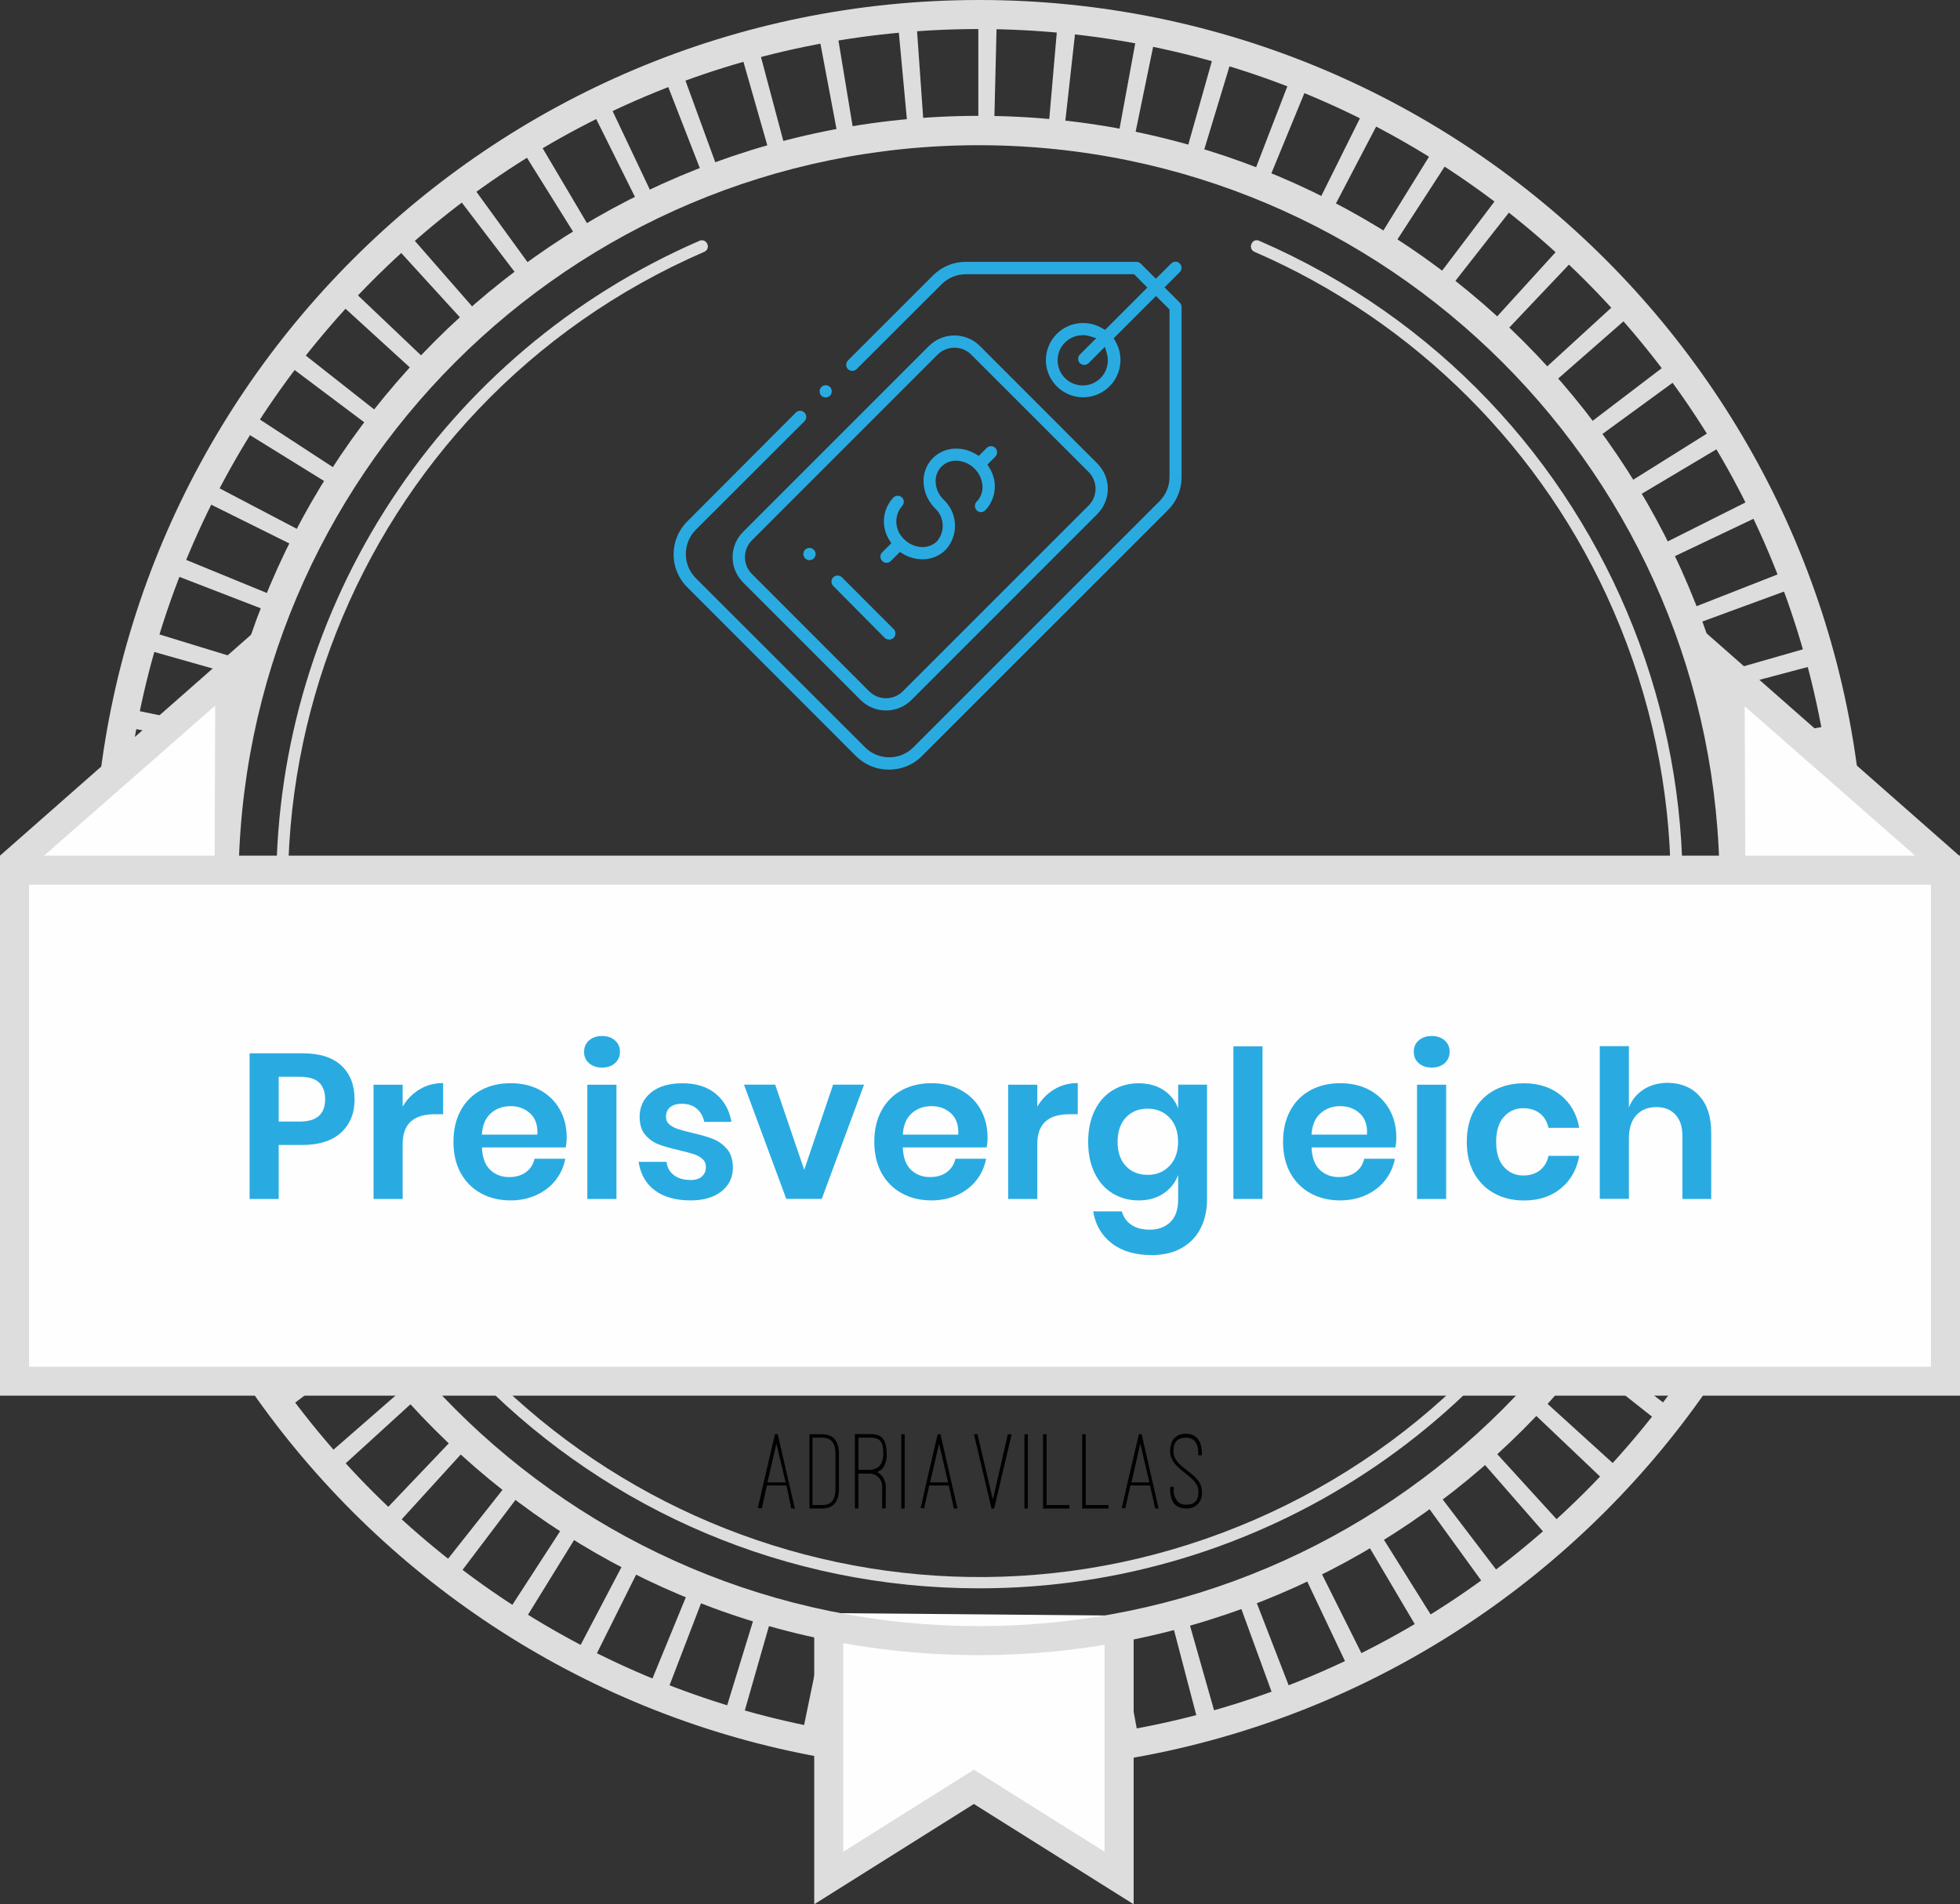 <?xml version="1.0" encoding="utf-8"?>
<!-- Generator: Adobe Illustrator 25.0.1, SVG Export Plug-In . SVG Version: 6.00 Build 0)  -->
<svg version="1.1" id="Layer_1" xmlns="http://www.w3.org/2000/svg" xmlns:xlink="http://www.w3.org/1999/xlink" x="0px" y="0px"
	 viewBox="0 0 246.98 240" style="enable-background:new 0 0 246.98 240;" xml:space="preserve">
<rect x="0" y="0" width="246.98" height="240" fill="#333333" stroke="none"/>
<style type="text/css">
	.st0{fill:#DDDDDD;}
	.st1{fill:#FEFEFE;}
	.st2{enable-background:new    ;}
	.st3{fill:#29ABE2;}
</style>
<g id="Layer_2_1_">
	<g id="Layer_1-2">
		<path class="st0" d="M123.37,223.24c-61.65-0.01-111.62-49.98-111.61-111.63S61.74-0.01,123.39,0
			C185.03,0.01,235,49.98,235,111.62C234.93,173.24,184.99,223.17,123.37,223.24z M123.37,3.66c-59.65,0-108,48.35-108,108
			s48.35,108,108,108s108-48.35,108-108l0,0C231.33,52.03,183,3.7,123.37,3.66z"/>
		<path class="st0" d="M123.42,220.67L123.42,220.67c-0.76,0-1.52,0-2.27,0l0.27-13.17h2V220.67z M131.15,220.4l-0.91-13.14l2-0.17
			l1.21,13.12C132.71,220.28,131.93,220.35,131.15,220.4z M113.37,220.22l-2.31-0.23l1.47-13.1c0.68,0.08,1.35,0.15,2,0.21
			L113.37,220.22z M141.16,219.22l-2.14-13c0.68-0.11,1.35-0.23,2-0.36l2.41,13L141.16,219.22z M103.39,218.84
			c-0.76-0.14-1.52-0.29-2.27-0.45l2.67-12.9c0.67,0.14,1.33,0.27,2,0.39L103.39,218.84z M151,217.14l-3.34-12.75
			c0.67-0.17,1.33-0.35,2-0.54l3.6,12.68L151,217.14z M93.57,216.56l-2.24-0.66l3.87-12.6l2,0.58L93.57,216.56z M160.57,214.14
			l-4.52-12.38c0.65-0.23,1.29-0.47,1.93-0.72l4.76,12.28L160.57,214.14z M84,213.36c-0.73-0.28-1.45-0.57-2.17-0.87l5-12.18
			l1.89,0.76L84,213.36z M169.91,210.26l-5.64-11.9c0.61-0.3,1.23-0.59,1.84-0.9l5.89,11.79c-0.68,0.35-1.37,0.68-2.07,1.01H169.91z
			 M74.77,209.26c-0.7-0.34-1.39-0.7-2.07-1.06l6.12-11.66l1.83,0.93L74.77,209.26z M178.77,205.53l-6.7-11.34l1.74-1.06l7,11.2
			c-0.67,0.42-1.33,0.83-2,1.22L178.77,205.53z M66,204.37c-0.66-0.41-1.32-0.82-2-1.24l7.17-11.06c0.58,0.38,1.15,0.74,1.74,1.1
			L66,204.37z M187.23,200l-7.73-10.67c0.55-0.4,1.1-0.8,1.64-1.21l8,10.5C188.48,199.12,187.85,199.58,187.23,200z M57.67,198.67
			l-1.84-1.42L64,186.91c0.53,0.42,1.07,0.84,1.62,1.25L57.67,198.67z M195.1,193.77l-8.67-9.93c0.51-0.44,1-0.9,1.52-1.36
			l8.88,9.74L195.1,193.77z M49.93,192.24c-0.58-0.52-1.15-1.05-1.71-1.59l9.09-9.54c0.49,0.47,1,0.93,1.49,1.39L49.93,192.24z
			 M202.37,186.8l-9.55-9.08c0.47-0.5,0.94-1,1.4-1.5l9.78,8.88C203.43,185.67,202.9,186.24,202.37,186.8z M42.8,185.12
			c-0.52-0.57-1-1.15-1.55-1.74l9.93-8.66c0.44,0.51,0.9,1,1.36,1.52L42.8,185.12z M209,179.2l-10.37-8.2l1.25-1.62l10.51,8
			C209.92,178,209.45,178.59,209,179.2z M36.4,177.38c-0.47-0.61-0.93-1.24-1.38-1.86l10.67-7.73c0.39,0.55,0.8,1.1,1.21,1.64
			L36.4,177.38z M214.84,171l-11-7.19c0.37-0.57,0.73-1.15,1.09-1.73l11.2,7C215.69,169.71,215.27,170.37,214.84,171z M30.67,169.09
			c-0.41-0.67-0.81-1.33-1.2-2l11.33-6.72c0.35,0.59,0.7,1.17,1.06,1.75L30.67,169.09z M220,162.31l-11.67-6.12
			c0.32-0.6,0.63-1.21,0.94-1.83l11.73,5.88C220.66,160.94,220.31,161.63,220,162.31z M25.81,160.31c-0.35-0.69-0.68-1.39-1-2.09
			l11.9-5.64c0.29,0.62,0.59,1.23,0.89,1.83L25.81,160.31z M224.27,153.18l-12.18-5c0.26-0.63,0.52-1.27,0.77-1.91l12.23,4.73
			c-0.28,0.74-0.57,1.47-0.87,2.18H224.27z M21.69,151.11c-0.29-0.72-0.56-1.45-0.82-2.18l12.37-4.51l0.72,1.92L21.69,151.11z
			 M227.63,143.69L215,139.82c0.2-0.66,0.39-1.31,0.58-2l12.67,3.61C228.08,142.2,227.86,143,227.63,143.69z M18.48,141.56
			c-0.22-0.75-0.42-1.5-0.62-2.25L30.61,136c0.17,0.66,0.35,1.32,0.54,2L18.48,141.56z M230.14,133.93l-12.9-2.68
			c0.14-0.67,0.27-1.34,0.4-2l13,2.4C230.45,132.41,230.3,133.17,230.14,133.93z M16.14,131.75c-0.14-0.76-0.28-1.52-0.4-2.29
			l13-2.14c0.11,0.67,0.22,1.34,0.35,2L16.14,131.75z M231.73,124l-13.09-1.48c0.08-0.67,0.15-1.35,0.21-2l13.12,1.2
			C231.9,122.45,231.82,123.21,231.73,124z M14.78,121.8c-0.07-0.77-0.13-1.54-0.19-2.32l13.14-0.93c0.05,0.68,0.11,1.36,0.17,2
			L14.78,121.8z M232.4,113.96l-13.17-0.27c0-0.68,0-1.37,0-2v-0.2h13.18v0.2c0.02,0.7,0.01,1.48-0.01,2.25V113.96z M27.49,111.76
			H14.31v-0.1c0-0.74,0-1.48,0-2.21l13.17,0.25c0,0.65,0,1.3,0,2L27.49,111.76z M219,104.61c-0.05-0.68-0.11-1.35-0.17-2l13.17-1.26
			c0.07,0.77,0.13,1.54,0.19,2.32L219,104.61z M27.88,102.86l-13.12-1.19c0.07-0.77,0.15-1.54,0.23-2.31l13.1,1.47
			C28,101.5,27.94,102.18,27.88,102.86z M217.96,95.86c-0.11-0.67-0.23-1.33-0.36-2l13-2.43c0.14,0.76,0.28,1.52,0.41,2.29
			L217.96,95.86z M29.09,94.09l-13-2.39c0.14-0.77,0.29-1.53,0.45-2.29l12.9,2.67C29.33,92.75,29.21,93.42,29.09,94.09z
			 M216.09,87.17l-0.54-2l12.66-3.63c0.22,0.75,0.42,1.5,0.62,2.25L216.09,87.17z M31.09,85.47l-12.67-3.59
			c0.21-0.74,0.43-1.49,0.66-2.23l12.59,3.86C31.47,84.16,31.28,84.82,31.09,85.47z M213.46,78.72c-0.23-0.64-0.47-1.27-0.72-1.91
			L225,72c0.29,0.73,0.56,1.45,0.83,2.18L213.46,78.72z M33.9,77.07l-12.29-4.75c0.28-0.73,0.57-1.45,0.86-2.16l12.19,5
			C34.4,75.79,34.15,76.43,33.9,77.07z M210.05,70.57c-0.29-0.62-0.59-1.23-0.9-1.83l11.78-5.91c0.35,0.69,0.69,1.39,1,2.09
			L210.05,70.57z M37.48,69l-11.8-5.86c0.35-0.7,0.7-1.39,1.06-2.08l11.67,6.12C38.09,67.74,37.78,68.34,37.48,69z M205.89,62.82
			c-0.35-0.59-0.7-1.17-1.06-1.75l11.18-7c0.41,0.65,0.81,1.31,1.21,2L205.89,62.82z M41.79,61.21l-11.2-6.93
			c0.41-0.66,0.82-1.32,1.25-2l11,7.18C42.51,60.06,42.15,60.63,41.79,61.21z M201,55.37c-0.4-0.55-0.81-1.1-1.22-1.64l10.5-8
			c0.46,0.61,0.93,1.23,1.38,1.86L201,55.37z M46.8,53.9L36.28,46c0.47-0.62,0.94-1.23,1.42-1.84l10.35,8.15
			C47.63,52.81,47.21,53.36,46.8,53.9z M195.5,48.45c-0.45-0.51-0.9-1-1.36-1.52l9.72-8.9c0.53,0.58,1,1.15,1.55,1.74L195.5,48.45z
			 M52.5,47.09l-9.73-8.88c0.52-0.57,1-1.14,1.58-1.7l9.55,9.08c-0.52,0.49-0.99,0.99-1.45,1.5H52.5z M189.42,42.09l-1.5-1.4
			l8.86-9.74c0.58,0.52,1.14,1.05,1.7,1.58L189.42,42.09z M58.71,40.82l-8.88-9.73l1.73-1.55l8.67,9.92
			C59.72,39.9,59.22,40.36,58.71,40.82z M182.71,36.27L181.05,35L189,24.5c0.62,0.46,1.23,0.93,1.83,1.41L182.71,36.27z
			 M65.52,35.15l-8-10.5c0.62-0.47,1.24-0.93,1.86-1.38l7.74,10.66L65.52,35.15z M175.46,31.15L173.73,30l6.93-11.2
			c0.66,0.41,1.32,0.82,2,1.24L175.46,31.15z M72.81,30.15L65.85,19c0.66-0.41,1.32-0.82,2-1.21l6.71,11.34L72.81,30.15z
			 M167.81,26.66L166,25.7l5.86-11.79c0.7,0.34,1.39,0.69,2.07,1.05L167.81,26.66z M80.52,25.84L74.63,14l2.09-1l5.64,11.9
			c-0.61,0.31-1.23,0.61-1.83,0.92L80.52,25.84z M159.77,22.91l-1.9-0.76l4.74-12.29c0.73,0.28,1.45,0.57,2.17,0.87L159.77,22.91z
			 M88.6,22.25L83.83,10L86,9.13l4.52,12.38c-0.64,0.23-1.28,0.49-1.91,0.72L88.6,22.25z M151.42,19.92l-2-0.57L153,6.67
			c0.75,0.21,1.5,0.43,2.24,0.66L151.42,19.92z M97,19.41L93.38,6.74c0.74-0.21,1.49-0.42,2.23-0.61L99,18.87
			C98.33,19.04,97.67,19.22,97,19.41z M142.87,17.72c-0.67-0.14-1.33-0.27-2-0.39l2.39-13l2.28,0.44L142.87,17.72z M105.62,17.38
			l-2.44-12.95L105.47,4l2.15,13C106.95,17.12,106.28,17.25,105.62,17.38L105.62,17.38z M134.12,16.33l-2-0.2L133.26,3
			c0.77,0.07,1.55,0.15,2.32,0.24L134.12,16.33z M114.38,16.15L113.16,3l2.32-0.19L116.41,16C115.73,16,115.05,16.09,114.38,16.15
			L114.38,16.15z M125.28,15.75h-2V2.56h0.15h2.17L125.28,15.75z"/>
		<polygon class="st1" points="104.43,203.3 104.43,236.69 122.72,225.2 141.02,236.69 141.02,203.62 		"/>
		<polygon class="st0" points="142.85,240 122.72,227.36 102.6,240 102.6,204.72 106.26,204.72 106.26,233.38 122.72,223.04 
			139.19,233.38 139.19,204.72 142.85,204.72 		"/>
		<path class="st0" d="M123.37,208.6c-53.57,0-97-43.43-97-97s43.43-97,97-97s97,43.43,97,97v0
			C220.32,165.15,176.92,208.55,123.37,208.6z M123.37,18.3c-51.54,0-93.32,41.78-93.32,93.32s41.78,93.32,93.32,93.32
			s93.32-41.78,93.32-93.32C216.63,60.1,174.89,18.36,123.37,18.3z"/>
		<path class="st0" d="M123.37,200.18c-48.92,0-88.57-39.66-88.56-88.58c0-35.28,20.95-67.2,53.31-81.24
			c0.35-0.18,0.79-0.04,0.97,0.31c0.01,0.02,0.02,0.04,0.03,0.07c0.18,0.36,0.03,0.8-0.33,0.98c-0.02,0.01-0.03,0.02-0.05,0.02
			c-44.13,19.15-64.38,70.44-45.23,114.57s70.44,64.38,114.57,45.23s64.38-70.44,45.23-114.57c-8.79-20.27-24.96-36.44-45.23-45.23
			c-0.37-0.15-0.55-0.58-0.4-0.95c0.01-0.02,0.01-0.03,0.02-0.05c0.14-0.37,0.54-0.56,0.91-0.42c0.03,0.01,0.06,0.02,0.09,0.04
			c44.87,19.47,65.46,71.63,45.99,116.51c-14.04,32.37-45.96,53.31-81.24,53.31L123.37,200.18z"/>
		<polygon class="st1" points="29.63,109.56 29.63,98.93 33.21,81.13 1.82,109.34 		"/>
		<polygon class="st0" points="2.46,110.55 0,107.84 35.04,77 29.89,100.69 29.9,110.1 27.04,110.07 27.12,88.93 		"/>
		<polygon class="st1" points="217.34,109.64 217.34,99.01 213.76,81.21 245.15,109.42 		"/>
		<polygon class="st0" points="244.51,110.63 246.97,107.92 211.93,77.08 217.08,100.77 217.07,110.18 219.93,110.15 219.85,89.01 
					"/>
		<rect x="1.83" y="109.67" class="st1" width="243.32" height="64.41"/>
		<path class="st0" d="M247,175.9H0v-68.06h247V175.9z M3.66,172.25h239.66V111.5H3.66V172.25z"/>
		<g class="st2">
			<path class="st3" d="M35.12,144.3v6.81h-3.67v-18.36h6.68c2.17,0,3.8,0.52,4.9,1.56c1.1,1.04,1.65,2.45,1.65,4.24
				c0,1.75-0.57,3.15-1.7,4.19s-2.75,1.56-4.85,1.56H35.12z M40.97,138.55c0-0.92-0.25-1.62-0.75-2.11s-1.33-0.73-2.47-0.73h-2.63
				v5.64h2.63C39.9,141.36,40.97,140.42,40.97,138.55z"/>
			<path class="st3" d="M52.88,137.29c0.88-0.53,1.87-0.79,2.96-0.79v3.93h-1.07c-2.69,0-4.03,1.25-4.03,3.74v6.94h-3.67v-14.4h3.67
				v2.76C51.28,138.54,51.99,137.82,52.88,137.29z"/>
			<path class="st3" d="M71.29,144.61H60.73c0.05,1.28,0.4,2.23,1.04,2.83c0.64,0.61,1.44,0.91,2.39,0.91
				c0.85,0,1.56-0.21,2.12-0.62c0.56-0.42,0.92-0.98,1.08-1.69h3.87c-0.19,1.01-0.6,1.91-1.22,2.7c-0.62,0.8-1.43,1.42-2.41,1.87
				c-0.98,0.45-2.07,0.68-3.26,0.68c-1.4,0-2.65-0.3-3.74-0.9c-1.09-0.6-1.94-1.45-2.55-2.56c-0.61-1.11-0.91-2.42-0.91-3.93
				s0.3-2.82,0.91-3.94c0.61-1.12,1.46-1.97,2.55-2.56c1.09-0.59,2.34-0.88,3.74-0.88c1.42,0,2.67,0.29,3.73,0.88
				c1.07,0.59,1.89,1.4,2.47,2.43c0.58,1.03,0.87,2.21,0.87,3.52C71.42,143.73,71.37,144.14,71.29,144.61z M66.8,140.32
				c-0.67-0.61-1.49-0.91-2.46-0.91c-0.99,0-1.82,0.3-2.5,0.91c-0.68,0.61-1.05,1.5-1.12,2.68h6.99
				C67.78,141.82,67.47,140.93,66.8,140.32z"/>
			<path class="st3" d="M74.22,131.13c0.42-0.37,0.96-0.56,1.64-0.56c0.68,0,1.22,0.19,1.64,0.56c0.42,0.37,0.62,0.85,0.62,1.44
				c0,0.57-0.21,1.04-0.62,1.42c-0.42,0.37-0.96,0.56-1.64,0.56c-0.68,0-1.22-0.19-1.64-0.56c-0.42-0.37-0.62-0.84-0.62-1.42
				C73.6,131.98,73.81,131.5,74.22,131.13z M77.68,136.71v14.4h-3.67v-14.4H77.68z"/>
			<path class="st3" d="M90.19,137.85c1.06,0.88,1.72,2.06,1.98,3.54h-3.43c-0.14-0.69-0.45-1.25-0.94-1.66
				c-0.49-0.42-1.12-0.62-1.9-0.62c-0.62,0-1.11,0.15-1.46,0.44c-0.35,0.29-0.52,0.69-0.52,1.2c0,0.4,0.14,0.72,0.42,0.96
				c0.28,0.24,0.62,0.43,1.04,0.57s1.01,0.3,1.79,0.49c1.09,0.24,1.98,0.5,2.67,0.77c0.68,0.27,1.27,0.69,1.77,1.27
				c0.49,0.58,0.74,1.36,0.74,2.35c0,1.23-0.48,2.23-1.44,2.99s-2.26,1.14-3.89,1.14c-1.87,0-3.37-0.42-4.5-1.26
				c-1.13-0.84-1.81-2.04-2.05-3.6h3.51c0.09,0.71,0.4,1.27,0.94,1.68c0.54,0.41,1.24,0.61,2.11,0.61c0.62,0,1.1-0.15,1.43-0.46
				c0.33-0.3,0.49-0.7,0.49-1.18c0-0.42-0.14-0.75-0.43-1.01s-0.64-0.46-1.07-0.6c-0.43-0.14-1.03-0.3-1.81-0.49
				c-1.07-0.24-1.95-0.49-2.61-0.74c-0.67-0.25-1.24-0.65-1.72-1.21c-0.48-0.55-0.71-1.32-0.71-2.29c0-1.25,0.48-2.26,1.43-3.04
				c0.95-0.78,2.27-1.17,3.95-1.17C87.73,136.52,89.13,136.97,90.19,137.85z"/>
			<path class="st3" d="M101.34,147.44l3.64-10.74h3.9l-5.33,14.4h-4.47l-5.33-14.4h3.93L101.34,147.44z"/>
			<path class="st3" d="M124.32,144.61h-10.56c0.05,1.28,0.4,2.23,1.04,2.83c0.64,0.61,1.44,0.91,2.39,0.91
				c0.85,0,1.56-0.21,2.12-0.62c0.56-0.42,0.92-0.98,1.08-1.69h3.87c-0.19,1.01-0.6,1.91-1.22,2.7c-0.62,0.8-1.43,1.42-2.41,1.87
				c-0.98,0.45-2.07,0.68-3.26,0.68c-1.4,0-2.65-0.3-3.74-0.9c-1.09-0.6-1.94-1.45-2.55-2.56c-0.61-1.11-0.91-2.42-0.91-3.93
				s0.3-2.82,0.91-3.94c0.61-1.12,1.46-1.97,2.55-2.56c1.09-0.59,2.34-0.88,3.74-0.88c1.42,0,2.67,0.29,3.73,0.88
				c1.07,0.59,1.89,1.4,2.47,2.43c0.58,1.03,0.87,2.21,0.87,3.52C124.46,143.73,124.41,144.14,124.32,144.61z M119.84,140.32
				c-0.67-0.61-1.49-0.91-2.46-0.91c-0.99,0-1.82,0.3-2.5,0.91c-0.68,0.61-1.05,1.5-1.12,2.68h6.99
				C120.81,141.82,120.51,140.93,119.84,140.32z"/>
			<path class="st3" d="M132.85,137.29c0.88-0.53,1.87-0.79,2.96-0.79v3.93h-1.07c-2.69,0-4.03,1.25-4.03,3.74v6.94h-3.67v-14.4
				h3.67v2.76C131.26,138.54,131.97,137.82,132.85,137.29z"/>
			<path class="st3" d="M146.61,137.38c0.87,0.57,1.48,1.34,1.85,2.31v-2.99h3.64v14.46c0,1.33-0.26,2.54-0.79,3.6
				c-0.53,1.07-1.32,1.9-2.37,2.51c-1.05,0.61-2.32,0.91-3.81,0.91c-2.08,0-3.76-0.49-5.04-1.48s-2.06-2.33-2.34-4.03h3.61
				c0.21,0.73,0.61,1.3,1.21,1.7c0.6,0.41,1.37,0.61,2.3,0.61c1.07,0,1.94-0.32,2.6-0.95c0.66-0.63,0.99-1.59,0.99-2.87v-3.07
				c-0.36,0.97-0.98,1.75-1.85,2.33c-0.87,0.58-1.91,0.87-3.12,0.87s-2.31-0.29-3.28-0.88c-0.97-0.59-1.73-1.44-2.27-2.56
				c-0.55-1.12-0.82-2.43-0.82-3.94s0.27-2.82,0.82-3.94c0.54-1.12,1.3-1.97,2.27-2.56c0.97-0.59,2.06-0.88,3.28-0.88
				S145.74,136.81,146.61,137.38z M141.87,140.84c-0.69,0.75-1.04,1.77-1.04,3.07s0.35,2.32,1.04,3.05
				c0.69,0.74,1.61,1.11,2.76,1.11c1.11,0,2.02-0.38,2.74-1.13s1.08-1.76,1.08-3.03c0-1.28-0.36-2.3-1.08-3.05s-1.63-1.13-2.74-1.13
				C143.49,139.72,142.57,140.1,141.87,140.84z"/>
			<path class="st3" d="M159.09,131.87v19.24h-3.67v-19.24H159.09z"/>
			<path class="st3" d="M175.83,144.61h-10.56c0.05,1.28,0.4,2.23,1.04,2.83c0.64,0.61,1.44,0.91,2.39,0.91
				c0.85,0,1.56-0.21,2.12-0.62s0.92-0.98,1.08-1.69h3.87c-0.19,1.01-0.6,1.91-1.22,2.7c-0.62,0.8-1.43,1.42-2.41,1.87
				c-0.98,0.45-2.07,0.68-3.26,0.68c-1.4,0-2.65-0.3-3.74-0.9c-1.09-0.6-1.94-1.45-2.55-2.56c-0.61-1.11-0.91-2.42-0.91-3.93
				s0.3-2.82,0.91-3.94c0.61-1.12,1.46-1.97,2.55-2.56c1.09-0.59,2.34-0.88,3.74-0.88c1.42,0,2.66,0.29,3.73,0.88
				c1.07,0.59,1.89,1.4,2.47,2.43c0.58,1.03,0.87,2.21,0.87,3.52C175.96,143.73,175.92,144.14,175.83,144.61z M171.35,140.32
				c-0.67-0.61-1.49-0.91-2.46-0.91c-0.99,0-1.82,0.3-2.5,0.91c-0.68,0.61-1.05,1.5-1.12,2.68h6.99
				C172.32,141.82,172.01,140.93,171.35,140.32z"/>
			<path class="st3" d="M178.77,131.13c0.42-0.37,0.96-0.56,1.64-0.56s1.22,0.19,1.64,0.56c0.42,0.37,0.62,0.85,0.62,1.44
				c0,0.57-0.21,1.04-0.62,1.42c-0.42,0.37-0.96,0.56-1.64,0.56s-1.22-0.19-1.64-0.56c-0.42-0.37-0.62-0.84-0.62-1.42
				C178.14,131.98,178.35,131.5,178.77,131.13z M182.23,136.71v14.4h-3.67v-14.4H182.23z"/>
			<path class="st3" d="M196.67,138.03c1.24,1.01,2.02,2.38,2.33,4.11h-3.88c-0.16-0.76-0.51-1.37-1.07-1.81
				c-0.56-0.44-1.26-0.66-2.11-0.66c-0.97,0-1.78,0.36-2.43,1.08c-0.65,0.72-0.98,1.77-0.98,3.16s0.33,2.44,0.98,3.16
				c0.65,0.72,1.46,1.08,2.43,1.08c0.85,0,1.55-0.22,2.11-0.66c0.55-0.44,0.91-1.04,1.07-1.81H199c-0.31,1.73-1.09,3.1-2.33,4.11
				c-1.24,1.01-2.79,1.51-4.64,1.51c-1.4,0-2.65-0.3-3.74-0.9c-1.09-0.6-1.94-1.45-2.55-2.56c-0.61-1.11-0.91-2.42-0.91-3.93
				s0.3-2.82,0.91-3.94c0.61-1.12,1.46-1.97,2.55-2.56c1.09-0.59,2.34-0.88,3.74-0.88C193.88,136.52,195.43,137.03,196.67,138.03z"
				/>
			<path class="st3" d="M214.15,138.14c0.99,1.09,1.48,2.63,1.48,4.6v8.37H212v-7.96c0-1.14-0.29-2.03-0.88-2.67
				s-1.39-0.95-2.42-0.95c-1.04,0-1.87,0.34-2.5,1.01c-0.62,0.68-0.94,1.65-0.94,2.91v7.64h-3.67v-19.24h3.67v7.72
				c0.38-0.97,1.01-1.73,1.88-2.28s1.88-0.82,3.03-0.82C211.84,136.5,213.17,137.04,214.15,138.14z"/>
		</g>
		<path d="M118.33,181.94l1.14,4.89h-2.27L118.33,181.94z M120.2,190.12h0.45l-2.14-9.36h-0.35l-1.42,6.07l0,0l-0.73,3.25h0.44
			l0.64-2.86h2.47L120.2,190.12z M114,180.76h-0.43v9.36H114L114,180.76z M108.17,181.19h1.53c1.24,0,1.6,0.58,1.6,2
			s-0.64,2.06-1.88,2.06h-1.25V181.19z M111.62,187.51c0.03-0.61-0.19-1.21-0.63-1.65c-0.14-0.14-0.3-0.25-0.47-0.34
			c0.25-0.1,0.49-0.25,0.69-0.43c0.39-0.54,0.57-1.2,0.52-1.86c0-1.71-0.53-2.49-2-2.49h-2v9.37h0.43v-4.38h1.25
			c0.89-0.08,1.67,0.57,1.75,1.45c0.01,0.11,0.01,0.22,0,0.33v2.6h0.45L111.62,187.51z M103.55,181.19c1.21,0,1.73,0.65,1.73,2.1
			v4.3c0,1.45-0.52,2.1-1.73,2.1h-1.17v-8.5L103.55,181.19z M103.55,190.12c1.49,0,2.17-0.86,2.17-2.53v-4.3
			c0-1.67-0.68-2.53-2.17-2.53H102v9.36H103.55z M97.83,181.94l1.17,4.89h-2.29L97.83,181.94z M99.71,190.12h0.45L98,180.76h-0.35
			l-1.42,6.07l0,0l-0.74,3.25H96l0.64-2.86h2.47L99.71,190.12z"/>
		<path d="M147.45,187.64c0,1.65,0.67,2.47,2,2.47c1.03,0.08,1.93-0.69,2.01-1.72c0.01-0.14,0.01-0.28-0.01-0.41
			c0-2.4-3.59-2.85-3.59-5.07c0-1.21,0.57-1.72,1.57-1.72s1.57,0.64,1.57,2v0.22h0.45v-0.22c0-1.61-0.7-2.49-2-2.49s-2,0.81-2,2.21
			c0,2.42,3.57,3,3.57,5.07c0,1.24-0.57,1.66-1.57,1.66c-0.36,0.02-0.72-0.1-1-0.34c-0.42-0.46-0.62-1.08-0.55-1.7v-0.21h-0.43
			L147.45,187.64z M143.69,181.94l1.14,4.89h-2.26L143.69,181.94z M145.57,190.12H146l-2.14-9.36h-0.35l-1.42,6.07l0,0l-0.74,3.25
			h0.45l0.64-2.86h2.47L145.57,190.12z M139.67,189.69h-2.86v-8.93h-0.44v9.36h3.3V189.69z M134.75,189.69h-2.87v-8.93h-0.44v9.36
			h3.31V189.69z M129.52,180.76h-0.43v9.36h0.43V180.76z M123.17,180.76h-0.44l2.21,9.37h0.33l2.21-9.37H127l-1.89,8.24
			L123.17,180.76z"/>
		<path class="st3" d="M104.05,50.09c-0.21,0-0.4-0.08-0.55-0.22c-0.14-0.15-0.22-0.35-0.22-0.55c0-0.2,0.08-0.4,0.22-0.54
			c0.29-0.3,0.77-0.31,1.07-0.02c0.01,0.01,0.01,0.01,0.02,0.02c0.14,0.14,0.22,0.34,0.22,0.54c0,0.2-0.08,0.4-0.22,0.55
			C104.45,50.01,104.25,50.09,104.05,50.09z"/>
		<path class="st3" d="M112,97c-1.55,0-3.04-0.61-4.14-1.71L86.59,74c-2.28-2.28-2.28-5.99,0-8.27L100.28,52
			c0.29-0.3,0.77-0.31,1.07-0.02c0.01,0.01,0.01,0.01,0.02,0.02c0.3,0.3,0.3,0.79,0,1.09c0,0,0,0,0,0L87.68,66.77
			c-1.68,1.69-1.68,4.41,0,6.1L109,94.18c1.67,1.68,4.4,1.69,6.08,0.02c0.01-0.01,0.01-0.01,0.02-0.02l31-31
			c0.81-0.81,1.27-1.9,1.27-3.05V39l-1.7-1.7l-5.34,5.34l0.2,0.33c1.33,2.23,0.59,5.12-1.64,6.44c-2.23,1.33-5.12,0.59-6.44-1.64
			c-0.43-0.72-0.66-1.55-0.66-2.39c0.02-2.6,2.13-4.69,4.73-4.67c0.84,0.01,1.67,0.24,2.39,0.67l0.34,0.2l5.33-5.34l-1.67-1.68
			h-21.19c-1.15,0-2.25,0.45-3.06,1.26l-10.72,10.7c-0.14,0.14-0.34,0.22-0.54,0.22c-0.41,0.01-0.76-0.32-0.77-0.73
			c0-0.01,0-0.03,0-0.04c0-0.2,0.08-0.4,0.22-0.54l10.73-10.73c1.1-1.1,2.59-1.71,4.14-1.7h21.49c0.2,0,0.4,0.08,0.54,0.23l1.9,1.9
			l1.93-1.92c0.29-0.3,0.76-0.31,1.06-0.02c0.01,0.01,0.01,0.01,0.02,0.02c0.3,0.3,0.3,0.79,0,1.09c0,0,0,0,0,0l-1.92,1.92
			l1.92,1.92c0.15,0.14,0.23,0.34,0.23,0.55v21.46c0,1.55-0.62,3.05-1.72,4.14l-31,31C115.07,96.4,113.56,97.01,112,97z
			 M136.43,42.25c-1.75,0-3.16,1.41-3.16,3.16c0,0.84,0.33,1.65,0.93,2.24c1.23,1.24,3.23,1.24,4.47,0.01
			c0.83-0.82,1.13-2.03,0.8-3.14l-0.24-0.81l-2.06,2.06c-0.14,0.14-0.34,0.22-0.54,0.22c-0.2,0-0.4-0.08-0.55-0.22
			c-0.3-0.3-0.3-0.79,0-1.09c0,0,0,0,0,0l2.06-2.06l-0.8-0.24c-0.28-0.09-0.57-0.14-0.87-0.15L136.43,42.25z"/>
		<path class="st3" d="M111.65,89.54c-1.2,0-2.36-0.47-3.21-1.32l-14.79-14.8c-1.77-1.76-1.78-4.61-0.02-6.38
			c0.01-0.01,0.01-0.01,0.02-0.02l23.41-23.42c1.77-1.76,4.64-1.76,6.41,0l14.79,14.8c1.77,1.76,1.78,4.61,0.02,6.38
			c-0.01,0.01-0.01,0.01-0.02,0.02l-23.41,23.42C114,89.07,112.85,89.54,111.65,89.54z M120.27,43.82c-0.79,0-1.56,0.31-2.12,0.87
			L94.74,68.11c-1.16,1.17-1.16,3.05,0,4.22l14.79,14.8c1.17,1.16,3.06,1.16,4.23,0l23.42-23.42c1.16-1.17,1.16-3.05,0-4.22
			l-14.8-14.8C121.82,44.13,121.06,43.82,120.27,43.82z"/>
		<path class="st3" d="M111.71,70.93c-0.2,0-0.4-0.08-0.54-0.23c-0.3-0.29-0.31-0.77-0.02-1.07c0.01-0.01,0.01-0.01,0.02-0.02
			l1.15-1.15l-0.21-0.33c-1.13-1.7-0.93-3.95,0.47-5.43c0.3-0.29,0.78-0.29,1.08,0c0.3,0.3,0.3,0.79,0,1.09c0,0,0,0,0,0
			c-1.05,1.23-0.93,3.07,0.26,4.16c0.61,0.63,1.44,0.98,2.31,1c0.69,0.01,1.36-0.26,1.85-0.74c1.04-1.23,0.93-3.06-0.26-4.15
			c-0.86-0.85-1.37-1.99-1.44-3.19c-0.15-2.24,1.54-4.17,3.78-4.32c0.11-0.01,0.23-0.01,0.34-0.01c0.88,0,1.74,0.25,2.49,0.71
			l0.34,0.21l1-1c0.29-0.3,0.77-0.31,1.07-0.02c0.01,0.01,0.01,0.01,0.02,0.02c0.3,0.3,0.3,0.79,0,1.09c0,0,0,0,0,0l-1,1l0.21,0.34
			c1.12,1.7,0.93,3.94-0.47,5.42c-0.29,0.3-0.77,0.31-1.07,0.02c-0.01-0.01-0.01-0.01-0.02-0.02c-0.3-0.3-0.3-0.79,0-1.09
			c0,0,0,0,0,0c0.54-0.54,0.8-1.3,0.73-2.06c-0.08-0.8-0.43-1.54-1-2.1c-0.61-0.62-1.45-0.98-2.32-1c-0.69-0.01-1.35,0.26-1.84,0.74
			c-0.52,0.53-0.79,1.26-0.74,2c0.05,0.82,0.41,1.6,1,2.17c1.81,1.68,1.93,4.51,0.26,6.33c-0.78,0.77-1.84,1.2-2.94,1.19
			c-0.88-0.01-1.74-0.26-2.49-0.72l-0.33-0.21l-1.15,1.15C112.11,70.85,111.91,70.93,111.71,70.93z"/>
		<path class="st3" d="M112,80.6c-0.2,0-0.4-0.08-0.54-0.23L105,73.85c-0.15-0.14-0.23-0.34-0.23-0.54c0-0.21,0.08-0.41,0.23-0.55
			c0.14-0.14,0.34-0.22,0.54-0.22c0.2,0,0.4,0.08,0.55,0.22l6.52,6.53c0.3,0.3,0.3,0.79,0,1.09C112.45,80.54,112.22,80.62,112,80.6z
			"/>
		<path class="st3" d="M102,70.6c-0.2,0-0.4-0.08-0.54-0.22c-0.3-0.3-0.31-0.79-0.01-1.09c0,0,0.01-0.01,0.01-0.01
			c0.14-0.14,0.34-0.22,0.54-0.22c0.21,0,0.41,0.08,0.55,0.23c0.14,0.14,0.23,0.34,0.23,0.54c-0.01,0.21-0.09,0.4-0.23,0.55
			C102.4,70.52,102.2,70.6,102,70.6z"/>
	</g>
</g>
</svg>
